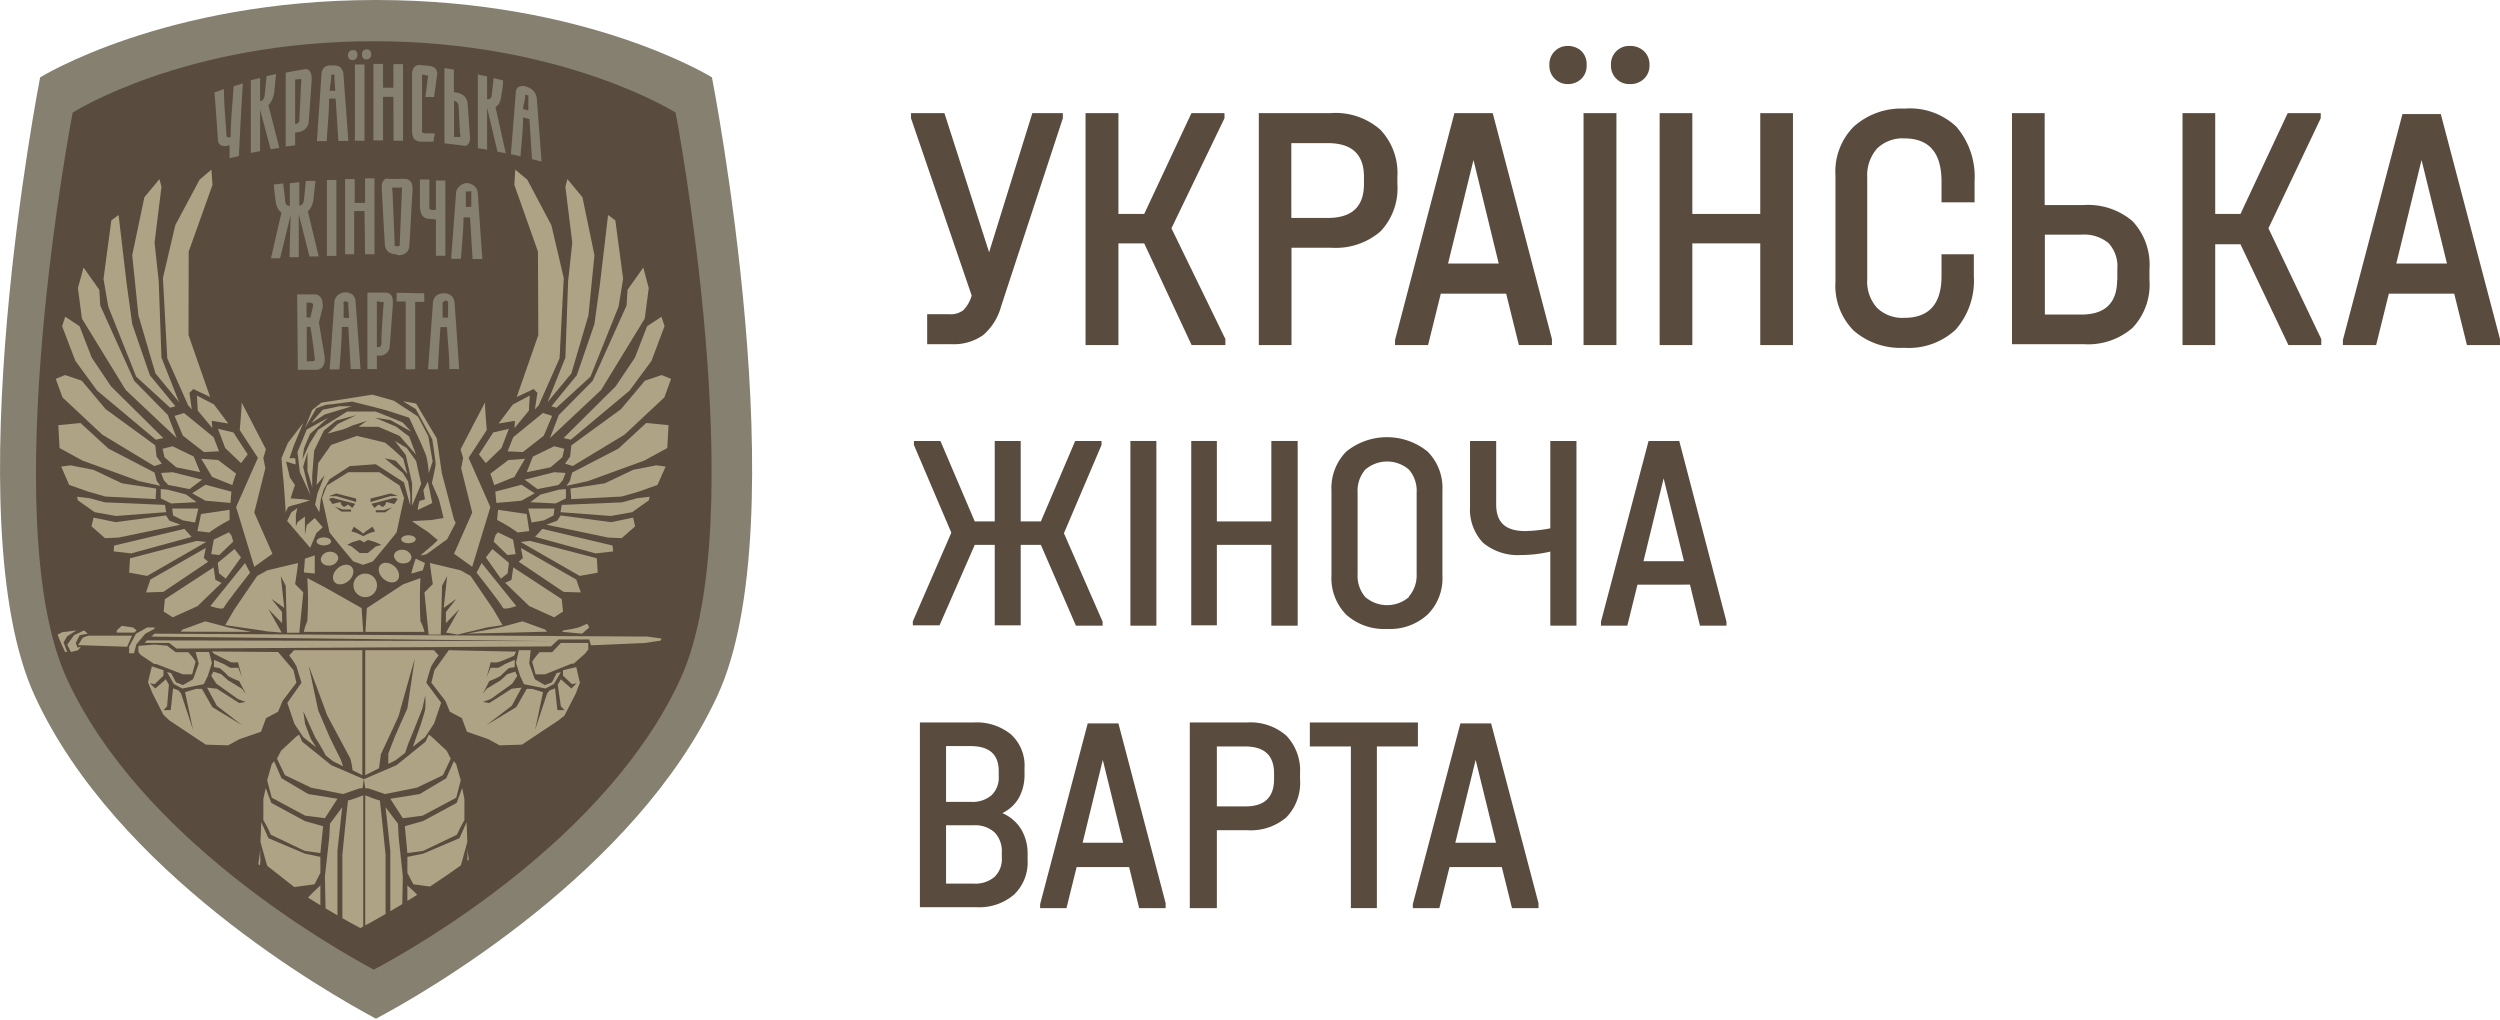 <?xml version="1.0" encoding="UTF-8"?> <svg xmlns="http://www.w3.org/2000/svg" xmlns:xlink="http://www.w3.org/1999/xlink" viewBox="0 0 137.65 56.14"><defs><style>.cls-1{fill:none;}.cls-2{fill:#594b3e;}.cls-3{fill:#868071;}.cls-4{clip-path:url(#clip-path);}.cls-5,.cls-6{fill:#afa385;}.cls-6{fill-rule:evenodd;}</style><clipPath id="clip-path"><path class="cls-1" d="M36,5.29S30,1.47,19.84,1.47,3.69,5.29,3.69,5.29s-4.16,21.82-.25,30.3,14,14.24,16.4,15.51h0c2.39-1.27,12.5-7,16.4-15.51S36,5.29,36,5.29Z"></path></clipPath></defs><g id="Слой_2" data-name="Слой 2"><g id="Text_eng"><path class="cls-2" d="M58.52,6.23v.28l-3.4,10.36a3.16,3.16,0,0,1-1,1.59,2.81,2.81,0,0,1-1.74.49H51.05V17.3h1.23a1.13,1.13,0,0,0,.76-.22,1.87,1.87,0,0,0,.46-.81v0L50.16,6.51V6.23H52l2.46,7.66,2.38-7.66Z"></path><path class="cls-2" d="M67.47,18.67V19H65.61L63,13.4H61.58V19H59.77V6.23h1.81v5.55H63l2.6-5.55h1.82v.28L64.5,12.57Z"></path><path class="cls-2" d="M73.24,6.23A3.73,3.73,0,0,1,76,7.14a3.46,3.46,0,0,1,.94,2.6v.39A3.44,3.44,0,0,1,76,12.75a3.78,3.78,0,0,1-2.71.89H71.11V19h-1.8V6.23Zm1.86,3.9V9.74c0-1.24-.66-1.86-2-1.86h-2V12h2C74.44,12,75.1,11.38,75.1,10.13Z"></path><path class="cls-2" d="M85.45,18.67V19H83.63l-.7-2.83h-3.6L78.63,19H76.81v-.28L80.08,6.23h2.11Zm-2.93-4.16-1.39-5.7-1.4,5.7Z"></path><path class="cls-2" d="M85.61,4.34a1,1,0,0,1-.3-.76,1,1,0,0,1,1-1.05,1.09,1.09,0,0,1,.76.28,1,1,0,0,1,.29.77,1,1,0,0,1-.29.76,1.06,1.06,0,0,1-.76.29A1,1,0,0,1,85.61,4.34ZM89,6.23V19H87.19V6.23ZM89,4.34a1,1,0,0,1-.3-.76,1,1,0,0,1,1.05-1.05,1.08,1.08,0,0,1,.77.29,1,1,0,0,1,.3.76,1,1,0,0,1-.3.76,1.08,1.08,0,0,1-.77.29A1,1,0,0,1,89,4.34Z"></path><path class="cls-2" d="M93.18,6.23v5.55h3.74V6.23h1.8V19h-1.8V13.4H93.18V19h-1.8V6.23Z"></path><path class="cls-2" d="M102.06,18.2a3.51,3.51,0,0,1-1-2.68V9.66a3.51,3.51,0,0,1,1-2.68,3.91,3.91,0,0,1,2.81-1,3.72,3.72,0,0,1,2.85,1,4.23,4.23,0,0,1,1,3v1.16H106.9V10c0-1.59-.68-2.38-2.05-2.38a2,2,0,0,0-1.5.56,2.22,2.22,0,0,0-.54,1.59v5.6a2.16,2.16,0,0,0,.54,1.58,2,2,0,0,0,1.5.55c1.37,0,2.05-.77,2.05-2.3V14h1.78v1.21a4.1,4.1,0,0,1-1,2.94,3.8,3.8,0,0,1-2.85,1A3.91,3.91,0,0,1,102.06,18.2Z"></path><path class="cls-2" d="M112.58,6.23v5.06h2.13a3.78,3.78,0,0,1,2.71.89,3.51,3.51,0,0,1,.93,2.64v.6a3.47,3.47,0,0,1-.93,2.63,3.74,3.74,0,0,1-2.71.9h-3.93V6.23Zm4,9.17v-.6a1.87,1.87,0,0,0-.49-1.42,2.12,2.12,0,0,0-1.5-.46h-2v4.4h2C115.91,17.32,116.57,16.68,116.57,15.4Z"></path><path class="cls-2" d="M127.81,18.67V19H126l-2.64-5.55h-1.39V19h-1.8V6.23h1.8v5.55h1.39l2.6-5.55h1.82v.28l-2.88,6.06Z"></path><path class="cls-2" d="M137.65,18.67V19h-1.82l-.7-2.83h-3.6l-.7,2.83H129v-.28l3.28-12.44h2.11Zm-2.92-4.16-1.4-5.7-1.39,5.7Z"></path><path class="cls-2" d="M60.71,34.23v.22H59.24L57.31,30H56.2v4.43H54.77V30h-1.1l-1.94,4.43H50.26v-.22l2.12-4.88L50.32,24.5v-.22h1.46l1.89,4.43h1.1V24.28H56.2v4.43h1.11l1.89-4.43h1.45v.22l-2.07,4.86Z"></path><path class="cls-2" d="M63.67,24.28V34.45H62.24V24.28Z"></path><path class="cls-2" d="M67,24.28v4.43h3V24.28h1.45V34.45H70V30H67v4.43H65.59V24.28Z"></path><path class="cls-2" d="M74.13,33.85a2.86,2.86,0,0,1-.82-2.15V27a2.86,2.86,0,0,1,.82-2.14,3.56,3.56,0,0,1,4.47,0A2.83,2.83,0,0,1,79.42,27V31.7a2.81,2.81,0,0,1-.82,2.14,3.07,3.07,0,0,1-2.23.79A3.13,3.13,0,0,1,74.13,33.85Zm3.44-1A1.78,1.78,0,0,0,78,31.61V27.13a1.79,1.79,0,0,0-.42-1.27,1.84,1.84,0,0,0-2.41,0,1.79,1.79,0,0,0-.42,1.27v4.48a1.78,1.78,0,0,0,.42,1.26,1.84,1.84,0,0,0,2.41,0Z"></path><path class="cls-2" d="M86.8,24.28V34.45H85.36V30.37a7,7,0,0,1-1.61.19,3,3,0,0,1-2.1-.68,2.68,2.68,0,0,1-.71-2v-3.6h1.44v3.5c0,1,.53,1.46,1.6,1.46a8,8,0,0,0,1.38-.15V24.28Z"></path><path class="cls-2" d="M95.06,34.23v.22H93.6l-.55-2.26H90.16l-.56,2.26H88.15v-.22l2.62-9.95h1.69ZM92.72,30.9,91.6,26.34,90.49,30.9Z"></path><path class="cls-2" d="M56.22,45.65a2.6,2.6,0,0,1,.36,1.4v.31a2.45,2.45,0,0,1-.75,1.9,2.94,2.94,0,0,1-2.07.69H50.65V39.78h2.94a3,3,0,0,1,2.08.66,2.33,2.33,0,0,1,.74,1.85v.31a2.64,2.64,0,0,1-.31,1.33,2.11,2.11,0,0,1-.91.84A2.28,2.28,0,0,1,56.22,45.65Zm-4.13-4.57v3.07h1.36a1.62,1.62,0,0,0,1.14-.36,1.35,1.35,0,0,0,.4-1.06v-.28c0-.91-.52-1.37-1.55-1.37Zm3.07,5.85a1.48,1.48,0,0,0-.4-1.1,1.58,1.58,0,0,0-1.14-.39H52.09v3.21h1.5a1.63,1.63,0,0,0,1.17-.37,1.36,1.36,0,0,0,.4-1.07Z"></path><path class="cls-2" d="M64.18,49.73V50H62.72l-.55-2.26H59.28L58.72,50H57.27v-.22l2.62-9.95h1.69ZM61.84,46.4l-1.12-4.56L59.61,46.4Z"></path><path class="cls-2" d="M68.66,39.78a3,3,0,0,1,2.16.72,2.77,2.77,0,0,1,.76,2.09v.31A2.74,2.74,0,0,1,70.83,45a3,3,0,0,1-2.17.71H67V50H65.51V39.78Zm1.49,3.12v-.31c0-1-.53-1.49-1.6-1.49H67v3.3h1.59C69.62,44.4,70.15,43.9,70.15,42.9Z"></path><path class="cls-2" d="M72.12,41.1V39.78h5.95V41.1H75.81V50H74.38V41.1Z"></path><path class="cls-2" d="M84.71,49.73V50H83.25l-.56-2.26H79.81L79.25,50H77.79v-.22l2.62-9.95H82.1ZM82.37,46.4l-1.12-4.56L80.13,46.4Z"></path><path class="cls-3" d="M39.2,4.26S32.35,0,20.7,0,2.21,4.26,2.21,4.26s-4.77,24.35-.29,34.07S18,54.64,20.7,56.09h0C23.44,54.64,35,48,39.49,38.33S39.2,4.26,39.2,4.26Z"></path><path class="cls-2" d="M37.2,6.2S31,2.27,20.57,2.27,4,6.2,4,6.2-.33,28.66,3.69,37.39s14.43,14.67,16.89,16h0c2.45-1.3,12.86-7.25,16.88-16S37.2,6.2,37.2,6.2Z"></path><g class="cls-4"><path class="cls-5" d="M16.41,31c0,.11-.16,1.16-.16,1.16l.45.46-.22,2.22H15.8l-.07-2.59-.27-.53.19,1.75-.71-.5.59.73v.61l-.75-.77.73,1.29-.74-.06-1.53-.23-.84-.12.5-.86,1.26-1.85.56-.31Z"></path><polygon class="cls-5" points="10.04 34.67 11.3 34.21 12.58 34.55 13.84 34.79 9.95 34.78 10.04 34.67"></polygon><path class="cls-5" d="M10.77,36.43a2.93,2.93,0,0,0-.41-.52H9.67l-.47-.36-.69-.06-.89.07v.34l.13.16.74.5H8.6l1.47.57h.51Z"></path><polygon class="cls-5" points="10.77 35.9 11.51 35.9 11.67 36.5 11.44 37.22 11.22 37.67 10.04 37.91 9.57 37.66 9.2 37.01 9.42 37.06 9.69 37.57 10.07 37.72 10.63 37.4 10.94 36.54 10.77 35.9"></polygon><path class="cls-5" d="M16.92,31.83a18.9,18.9,0,0,1,0,2.38,2.43,2.43,0,0,0-.19.58H20l-.09-1.31-2-1.13Z"></path><path class="cls-5" d="M15.31,35.9l.85,1,.16.69-.76,1-.25.6-.66.35-.28.75-1.19.41-.62.34L11.33,41l-2-1.33L9,39.36s-.63-1.23-.64-1.27l-.21-.53.21-.87L9,36.9l0,.3-.48.47-.27-.05.3.29.58-.51.17.3L9.2,38.89,9,39.1h.4l.13-1.2.31.12.13.17.66,2-.44-2.08.6-.18h.33l.57,1,1.64,1-1.39-1.07-.54-1,.54.06,1.23.79.35-.06-.42-.16-1.19-.85-.28-.43.12-.23.43.14.38.34.76.46.22.29-.37-.71a4.23,4.23,0,0,1-.63-.29c0-.06-.44-.42-.44-.42l-.32-.06,0-.4.58.25a2.41,2.41,0,0,0,.33.19l.43,0,.2.51-.22-.82a1.13,1.13,0,0,1-.39,0L11.79,36l-.12-.13Z"></path><polygon class="cls-5" points="16.32 40.55 15.48 41.33 15.25 41.77 15.69 42.68 17.13 43.37 18.89 43.72 19.78 43.41 19.96 43.4 20.03 42.9 18.24 42.13 16.64 40.84 16.47 40.45 16.32 40.55"></polygon><polygon class="cls-5" points="14.96 42.08 14.71 42.96 14.96 43.92 16.8 44.91 17.89 45.05 18.58 43.98 16.97 43.72 15.5 42.85 15.09 41.91 14.96 42.08"></polygon><path class="cls-5" d="M14.34,46.36l.37,1.31,1.49,1.17,1.12-.15.32-.63v-.88L16.78,47l-2-.85s-.41-.93-.4-.88S14.34,46.36,14.34,46.36Z"></path><path class="cls-5" d="M14.5,44c0,.06,0,1.16,0,1.16a6.64,6.64,0,0,1,.41.8s1.87.89,1.87.89l.86.12.15-1.48-1-.28-1.85-1-.31-.82Z"></path><path class="cls-5" d="M17.58,28.21l0,0-.23-.42.13-.63.4-1-.45.54.09-1.2.71-1L19.65,24s1.5.35,1.56.38a12.24,12.24,0,0,1,1,.89c0,.05.22.83.22.83s-.6-.72-.66-.74l-.59-.13,1,.81.29.47.12.72v.61l-.35-1.28-1.55-1-1.42.1-1.13.73-.31.54-.17.56Z"></path><path class="cls-5" d="M17.1,27.28,16.51,26s-.13-1.11-.13-1.11l.51-1.24L18.07,23l-1,.89-.33.79-.09.61.39-.86.48-.77,1.59-1s1.49,0,1.55,0,1.51.6,1.51.6l.47.5-1.14-.63L20.65,23l1.16.49.72.55.38,1L22,24l-1.16-.5H19.75a4.84,4.84,0,0,1,.46-.33s-.84.27-.84.27a3.68,3.68,0,0,1-.47.2s-.86.23-.86.23l.57-.53,1-.48-1.09.29-.69.56-.53,1.1-.11,1.36s0,.75,0,.69-.26-.92-.26-.92,0-1.1,0-1.06-.24.82-.24.82l.24,1Z"></path><polygon class="cls-5" points="21.74 24.28 22.34 25.05 22.69 26.61 22.69 27.84 23.19 26.64 22.91 25.38 22.4 24.67 21.74 24.28"></polygon><path class="cls-5" d="M15.73,28.21c0-.09-.11-1.72-.13-1.81s-.1-1.18-.1-1.18l.35-.83.85-1.11-.51,1.22-.25.73.31,0s.06.36,0,.34l-.5-.16.21.88.28.41-.24.74.69.05.38.06s-.79.25-.86.25a2,2,0,0,0-.35.12Z"></path><path class="cls-5" d="M15.81,28.68l.7.82.57.66.34-.81.35-.32-.44-.51-.44.39-.1.53s0-1,0-1l-.41.31-.09.24v-.63a3.91,3.91,0,0,1,.09-.39l-.34.24Z"></path><path class="cls-5" d="M16.79,23.57l.4-1,.51-.4,2.8-.44s1.25.34,1.24.36,1.23.8,1.27.85.57,1.08.57,1.07.24,1.39.24,1.39-.24.74-.21.67a5.66,5.66,0,0,0-.13-.92c0-.06-.41-1-.42-1L22.53,23l-1.26-.41-.72-.19-1.16-.29s-1.37.19-1.41.17a5.29,5.29,0,0,0-.57.21Z"></path><path class="cls-5" d="M17.17,23.28c0-.06.6-.72.6-.72l.91-.19h.69l-.86.26-.63.19Z"></path><path class="cls-5" d="M22.18,22.09l.73.13,1.14,1.92.28,1.92L25,28.61l.09.18-.47.9-1.13.82s-.31.09-.32.06,1-.81.92-.85-.47-.4-.51-.42-.94-.61-.88-.61l1.08-.06.64-.11s-.25-1.06-.28-1.1-.36-.82-.36-.82.21-.93.21-1.05-.19-1.36-.19-1.36l-.91-1.67Z"></path><path class="cls-5" d="M23.56,26.52l.24,1.18-.8.38a2.22,2.22,0,0,1,.1-.5,2.82,2.82,0,0,0,.3-.09l-.09-.5Z"></path><path class="cls-5" d="M20,43.79v9.46H18.85V47.06s.3-3.05.32-3S20,43.79,20,43.79Z"></path><polygon class="cls-5" points="18.84 44.45 18.58 46.85 18.58 53.32 17.99 53.25 17.89 48.25 18.13 46.1 18.17 45.35 18.84 44.45"></polygon><polygon class="cls-5" points="17.64 48.75 17.64 48.84 17.64 53.25 16.94 53.1 16.94 49.44 17.22 49.15 17.64 48.75"></polygon><path class="cls-5" d="M16.06,49.09l.26.18h.32V53s.11.08,0,.06-.94-.2-.94-.2Z"></path><path class="cls-5" d="M15.25,48.4a6.16,6.16,0,0,0,.45.44l-.35,3.95-.57-.2Z"></path><path class="cls-5" d="M14.6,47.83a4.9,4.9,0,0,1,.4.42l-.51,4.22-.43-.26Z"></path><path class="cls-5" d="M14.34,46.73a5,5,0,0,0,0,.67l-.5,4.69-.22-.18Z"></path><path class="cls-5" d="M23.67,31c0,.11.16,1.16.16,1.16l-.46.46.23,2.32h.67l.07-2.69.28-.53-.19,1.75.7-.5-.58.73v.61l.74-.77-.73,1.29.63.11,1.65-.4.83-.12-.5-.86-1.26-1.85-.56-.31Z"></path><polygon class="cls-5" points="30.03 34.67 28.77 34.21 27.5 34.55 25.7 34.89 30.12 34.78 30.03 34.67"></polygon><path class="cls-5" d="M29.3,36.43a4.27,4.27,0,0,1,.41-.52h.69l.48-.51.81,0h.7l0,.36L32.2,36l-.61.54h-.12L30,37.13h-.51Z"></path><polygon class="cls-5" points="29.22 35.8 28.57 35.8 28.41 36.5 28.64 37.22 28.85 37.67 30.03 37.91 30.5 37.66 30.88 37.01 30.65 37.06 30.39 37.57 30 37.72 29.45 37.4 29.14 36.54 29.22 35.8"></polygon><path class="cls-5" d="M23.15,31.83a23.62,23.62,0,0,0,0,2.38,2.24,2.24,0,0,1,.22.58H20.12l.08-1.31,2-1.31Z"></path><path class="cls-5" d="M24.71,35.8l-.79,1.1-.17.69.77,1,.25.6.66.35.28.75,1.18.41.62.34L28.74,41l2-1.33.34-.27.65-1.27c0-.05.2-.53.2-.53l-.2-.87L31,36.9l0,.3.49.47.26-.05-.29.29-.58-.51-.17.3.17,1.19.21.21h-.4l-.13-1.2-.31.12-.13.17-.66,2,.44-2.08-.6-.18H29l-.57,1-1.65,1,1.4-1.07.54-1-.54.06-1.24.79-.35-.06.43-.16,1.19-.85.27-.43-.11-.23-.44.14-.37.34-.76.46-.22.29.36-.71a4.23,4.23,0,0,0,.63-.29c.05-.06.44-.42.44-.42l.33-.06v-.4l-.57.25a2.06,2.06,0,0,1-.34.19l-.42,0-.21.51.22-.82a1.2,1.2,0,0,0,.4,0c.07,0,.88-.35.88-.35l.12-.23Z"></path><polygon class="cls-5" points="23.75 40.55 24.59 41.33 24.82 41.77 24.39 42.68 22.95 43.37 21.19 43.72 20.29 43.41 20.11 43.4 20.04 42.9 21.83 42.13 23.43 40.84 23.61 40.45 23.75 40.55"></polygon><polygon class="cls-5" points="25.12 42.08 25.37 42.96 25.12 43.92 23.27 44.91 22.18 45.05 21.49 43.98 23.11 43.72 24.57 42.85 24.99 41.91 25.12 42.08"></polygon><path class="cls-5" d="M25.73,46.36l-.36,1.31-1.5,1.17-1.11-.15-.33-.63v-.88L23.3,47l2-.85.39-.88S25.73,46.36,25.73,46.36Z"></path><path class="cls-5" d="M25.57,44c0,.06,0,1.16,0,1.16a8.49,8.49,0,0,0-.41.8s-1.86.89-1.86.89l-.87.12-.14-1.48,1-.28,1.85-1,.31-.82Z"></path><path class="cls-5" d="M20.11,43.79v9.46h1.12V47.06s-.31-3.05-.32-3S20.11,43.79,20.11,43.79Z"></path><polygon class="cls-5" points="21.23 44.45 21.49 46.85 21.49 53.32 22.08 53.25 22.18 48.25 21.95 46.1 21.91 45.35 21.23 44.45"></polygon><polygon class="cls-5" points="22.43 48.75 22.43 48.84 22.43 53.25 23.14 53.1 23.14 49.44 22.86 49.15 22.43 48.75"></polygon><path class="cls-5" d="M24,49.09l-.27.18h-.32V53s-.1.08,0,.06.94-.2.94-.2Z"></path><path class="cls-5" d="M24.82,48.4a6.16,6.16,0,0,1-.45.44l.35,3.95.57-.2Z"></path><path class="cls-5" d="M25.47,47.83a4.9,4.9,0,0,0-.4.42l.51,4.22.43-.26Z"></path><path class="cls-5" d="M25.73,46.73a5,5,0,0,1,0,.67l.5,4.69.22-.18Z"></path><path class="cls-5" d="M22,26.73,20.89,26H19.18L18,26.73l-.27.69s.41,1.83.41,1.88,1.31,1.61,1.31,1.61l.54.19v0l.54-.19s1.31-1.57,1.31-1.61.41-1.88.41-1.88Zm-2,2.65h0l.13-.12.38-.26.14.26-.28.08-.37.18-.37-.18-.28-.08.13-.26.38.26Zm-1.49-2.21,1.1.28v.19l-1.08-.32-.42,0Zm-.4.3.19-.06,1.26.33-.16.23-.23-.19-.23.14-.14-.12-.06-.16-.44.11Zm.31.42.44.16h.47v.12l-.53,0Zm2.27,2.2-.44.36H19.8l-.44-.36L19.12,30l.28-.15.41-.12.23.13.22-.13.41.12L21,30Zm.52-1.88-.52,0v-.12h.46l.45-.16Zm.5-.46-.44-.11-.06.16-.13.12-.24-.14-.22.19-.17-.23,1.26-.33.19.06Zm-.23-.43-1.08.32v-.19l1.11-.28.39.13Z"></path><path class="cls-5" d="M15.92,36.09a4.7,4.7,0,0,1,.4.59s.28.91.28.91l-.78,1.11.39,1.15.49.74.71.56-.3-.48s-.32-.81-.32-.85-.09-.66-.09-.66l.65,1.43s.39.61.58,1l.4.32.56.28-.12-.35s-.61-1.23-.63-1.28-.62-1.45-.62-1.45L17,36.66s1,2.66,1,2.7l1.29,2.41a4,4,0,0,1,.12.64l.54.27V35.8H16.19Z"></path><path class="cls-5" d="M23.47,37.59s.25-.88.28-.91a4.7,4.7,0,0,1,.4-.59l-.26-.29H20.11v6.88l.76-.38.1-.77s1-2.12,1-2.17.87-3.11.87-3.11L22.43,39l-.69,1.56-.36.93,0,.57.4-.2.53-.41.16-.48s.79-1.94.8-2,.14-.67.14-.67a4.8,4.8,0,0,1,0,.76c0,.06-.23.78-.25.85s-.29.81-.43,1.21l.68-.54.49-.74.39-1.15Z"></path><ellipse class="cls-5" cx="17.83" cy="29.81" rx="0.4" ry="0.22"></ellipse><path class="cls-5" d="M18.62,30.78a.52.52,0,0,1-.54.36c-.26,0-.45-.19-.41-.4a.51.51,0,0,1,.53-.36C18.46,30.39,18.65,30.57,18.62,30.78Z"></path><ellipse class="cls-5" cx="18.89" cy="31.64" rx="0.63" ry="0.46" transform="translate(-16.21 20.43) rotate(-41.46)"></ellipse><ellipse class="cls-5" cx="22.49" cy="29.69" rx="0.4" ry="0.22"></ellipse><path class="cls-5" d="M21.7,30.66a.5.5,0,0,0,.53.36c.27,0,.45-.18.42-.39a.52.52,0,0,0-.54-.36C21.85,30.28,21.66,30.45,21.7,30.66Z"></path><ellipse class="cls-5" cx="21.42" cy="31.52" rx="0.46" ry="0.63" transform="translate(-16.39 26.71) rotate(-48.54)"></ellipse><circle class="cls-5" cx="20.11" cy="32.23" r="0.65"></circle><polygon class="cls-5" points="7.38 35.97 7.11 35.97 7.11 35.6 7.49 34.89 8.1 34.55 8.51 34.55 8.51 34.62 8 34.89 7.5 35.49 7.38 35.97"></polygon><path class="cls-5" d="M4.88,35s-.33.09-.34.14l-.24.38L7,35.61,7.27,35Z"></path><polygon class="cls-5" points="4.3 35.8 3.91 35.9 3.7 35.5 4.08 34.97 4.63 34.71 4.83 34.89 4.39 34.97 4.17 35.4 4.27 35.66 4.46 35.6 4.3 35.8"></polygon><polygon class="cls-5" points="3.7 35.9 3.29 35.9 2.89 35.6 2.89 35.09 3.42 34.81 4.21 34.71 3.7 35.03 3.5 35.37 3.7 35.9"></polygon><polygon class="cls-5" points="35.65 35.05 8.51 34.89 8.33 35.05 30.29 35.3 8.09 35.26 7.96 35.4 9.31 35.4 9.72 35.71 30.34 35.59 30.75 35.21 32.44 35.21 32.54 35.53 35.53 35.4 36.78 35.21 35.65 35.05"></polygon><polygon class="cls-5" points="6.43 34.71 6.43 34.83 7.4 34.83 7.52 34.71 7.33 34.55 6.7 34.46 6.43 34.71"></polygon><polygon class="cls-5" points="30.95 34.79 32.05 34.89 32.44 34.55 32.34 34.34 31.85 34.55 31.55 34.62 31.02 34.71 30.95 34.79"></polygon><path class="cls-5" d="M16.79,30.76c0,.08-.06.76-.06.76l.6.06v-1Z"></path><path class="cls-5" d="M22.89,30.76a6,6,0,0,0-.24.82l.63-.18L23.4,31l-.4-.19"></path><path class="cls-6" d="M25,30.49l1-2.27-.61-2.44.11-.56-.14-.48s1.38-2.66,1.35-2.58.09,1.52.09,1.52l-1,1.53L27,27.92l-1,3.29Z"></path><path class="cls-6" d="M26.24,31.53s1.38,1.75,1.44,1.92.75-.08.75-.08L26.52,31Z"></path><polygon class="cls-6" points="26.75 30.69 27.58 31.86 27.95 31.57 28.02 30.99 27.11 30.23 26.75 30.69"></polygon><polygon class="cls-6" points="27.27 29.49 27.18 29.82 27.94 30.56 28.39 30.51 28.25 29.71 27.41 29.31 27.27 29.49"></polygon><path class="cls-6" d="M27.37,28.63a8.25,8.25,0,0,1,1.13.69l.64-.08L29,28.3l-1.58-.23Z"></path><polygon class="cls-6" points="27.27 27.07 27.33 27.69 28.71 27.57 29.44 27.16 28.71 26.69 27.27 27.07"></polygon><path class="cls-6" d="M27,26.08c.06.14.21.63.21.63l1.11-.45.59-1-.92.07Z"></path><polygon class="cls-6" points="26.37 25.02 26.75 25.5 27.61 24.67 28.02 23.61 27.16 23.81 26.37 25.02"></polygon><polygon class="cls-6" points="27.81 32.09 28.16 31.93 28.26 31.24 30.93 32.99 31 33.67 30.51 33.99 29.14 33.37 27.81 32.09"></polygon><polygon class="cls-6" points="28.56 30.93 31.03 32.59 31.98 32.62 31.73 31.91 28.68 30.17 28.79 30.72 28.56 30.93"></polygon><polygon class="cls-6" points="28.66 29.84 31.92 31.71 32.91 31.53 32.86 30.74 29.18 29.78 28.66 29.84"></polygon><polygon class="cls-6" points="29.46 29.56 32.79 30.47 33.76 30.36 33.73 30.04 29.86 29.12 29.46 29.56"></polygon><polygon class="cls-6" points="29.09 28 29.27 28.77 29.95 28.65 30.48 28.38 30.53 28 29.09 28"></polygon><polygon class="cls-6" points="30.08 28.89 30.68 28.67 30.87 28.38 33.65 28.75 34.86 28.5 34.97 28.98 34.23 29.63 33.49 29.6 30.08 28.89"></polygon><polygon class="cls-6" points="29.2 27.65 30.59 27.72 31.16 27.44 31.16 26.93 30.78 26.96 29.76 27.23 29.2 27.65"></polygon><polygon class="cls-6" points="30.93 27.8 30.86 28.2 33.63 28.41 34.81 28.2 35.72 27.55 35.77 27.35 35.09 27.43 34.24 27.66 30.93 27.8"></polygon><polygon class="cls-6" points="31.41 26.9 31.45 27.48 34.22 27.34 35.16 27.07 36.2 26.7 36.65 25.69 36.14 25.62 34.86 25.87 33.3 26.61 31.41 26.9"></polygon><polygon class="cls-6" points="28.89 26.41 29.59 26.93 30.75 26.7 30.99 26.44 31.14 26.04 30.51 26 28.89 26.41"></polygon><polygon class="cls-6" points="31.19 26.75 31.38 26.48 31.5 26.02 34.05 24.7 35.58 23.29 36.81 23.41 36.74 24.67 35.47 25.36 32.37 26.49 31.19 26.75"></polygon><polygon class="cls-6" points="29 26 30.31 25.73 30.96 25.18 31.07 24.71 30.51 24.57 29.34 25.14 29 26 29 26"></polygon><polygon class="cls-6" points="31.03 24.12 31.43 24.21 34.66 21.51 35.87 19.87 36.59 17.96 36.42 17.44 35.63 17.96 34.96 19.69 33.9 21.27 31.03 24.12"></polygon><polygon class="cls-6" points="31.11 25.53 31.39 25.14 31.46 24.52 34.19 22.53 35.51 20.96 36.43 20.65 36.95 20.86 36.58 21.88 34.39 23.93 31.53 25.66 31.11 25.53"></polygon><polygon class="cls-6" points="27.95 24.85 28.79 24.89 29.94 23.99 30.4 22.9 29.89 22.74 28.26 24.07 27.95 24.85"></polygon><polygon class="cls-6" points="30.28 24.12 30.77 22.85 32.63 20.97 34.5 16.82 34.55 15.96 35.42 14.73 35.72 15.86 35.5 17.54 33.1 21.47 30.28 24.12"></polygon><polygon class="cls-6" points="27.45 23.32 28.24 22.27 29.17 21.78 29.12 22.61 28.33 23.57 28.35 23.17 27.45 23.32"></polygon><polygon class="cls-6" points="30.64 22.45 32.51 20.74 34.06 16.88 34.31 15.35 33.88 12.13 33.48 11.84 33.04 15.59 32.73 17.84 31.76 20.66 30.36 22.37 30.64 22.45"></polygon><polygon class="cls-6" points="30.15 22.14 31.46 20.56 32.4 17.36 32.73 14.05 32.07 10.86 31.24 9.86 31.13 10.29 31.51 13.36 31.28 15.49 31.13 19.69 30.15 22.14"></polygon><polygon class="cls-6" points="29.66 22.32 30.81 19.73 31.04 15.31 30.36 12.4 29.03 9.89 28.37 9.34 28.32 10.18 29.62 13.85 29.64 18.45 28.45 21.86 29.38 21.42 29.59 21.63 29.45 22.54 29.66 22.32"></polygon><path class="cls-6" d="M15,30.49l-1-2.27.61-2.44-.11-.56.14-.48s-1.37-2.66-1.34-2.58-.1,1.52-.1,1.52l1,1.53L13,27.92l1,3.29Z"></path><path class="cls-6" d="M13.77,31.53s-1.38,1.75-1.44,1.92-.75-.08-.75-.08L13.49,31Z"></path><polygon class="cls-6" points="13.27 30.69 12.43 31.86 12.06 31.57 11.99 30.99 12.91 30.23 13.27 30.69"></polygon><polygon class="cls-6" points="12.75 29.49 12.84 29.82 12.07 30.56 11.63 30.51 11.77 29.71 12.6 29.31 12.75 29.49"></polygon><path class="cls-6" d="M12.64,28.63a8.71,8.71,0,0,0-1.12.69l-.65-.08.2-.94,1.57-.23Z"></path><polygon class="cls-6" points="12.74 27.07 12.69 27.69 11.31 27.57 10.58 27.16 11.31 26.69 12.74 27.07"></polygon><path class="cls-6" d="M13,26.08c-.06.14-.21.63-.21.63l-1.11-.45-.6-1,.93.07Z"></path><polygon class="cls-6" points="13.64 25.02 13.27 25.5 12.4 24.67 12 23.61 12.85 23.81 13.64 25.02"></polygon><polygon class="cls-6" points="12.2 32.09 11.86 31.93 11.76 31.24 9.08 32.99 9.01 33.67 9.51 33.99 10.88 33.37 12.2 32.09"></polygon><polygon class="cls-6" points="11.46 30.93 8.99 32.59 8.04 32.62 8.28 31.91 11.33 30.17 11.22 30.72 11.46 30.93"></polygon><polygon class="cls-6" points="11.35 29.84 8.1 31.71 7.11 31.53 7.16 30.74 10.84 29.78 11.35 29.84"></polygon><polygon class="cls-6" points="10.55 29.56 7.22 30.47 6.26 30.36 6.28 30.04 10.15 29.12 10.55 29.56"></polygon><polygon class="cls-6" points="10.92 28 10.74 28.77 10.06 28.65 9.53 28.38 9.48 28 10.92 28"></polygon><polygon class="cls-6" points="9.94 28.89 9.33 28.67 9.14 28.38 6.36 28.75 5.15 28.5 5.04 28.98 5.78 29.63 6.52 29.6 9.94 28.89"></polygon><polygon class="cls-6" points="10.82 27.65 9.42 27.72 8.85 27.44 8.85 26.93 9.23 26.96 10.25 27.23 10.82 27.65"></polygon><polygon class="cls-6" points="9.08 27.8 9.15 28.2 6.38 28.41 5.21 28.2 4.29 27.55 4.24 27.35 4.92 27.43 5.78 27.66 9.08 27.8"></polygon><polygon class="cls-6" points="8.6 26.9 8.57 27.48 5.8 27.34 4.86 27.07 3.81 26.7 3.37 25.69 3.87 25.62 5.15 25.87 6.71 26.61 8.6 26.9"></polygon><polygon class="cls-6" points="11.13 26.41 10.43 26.93 9.26 26.7 9.02 26.44 8.87 26.04 9.5 26 11.13 26.41"></polygon><polygon class="cls-6" points="8.83 26.75 8.63 26.48 8.51 26.02 5.97 24.7 4.43 23.29 3.21 23.41 3.28 24.67 4.54 25.36 7.65 26.49 8.83 26.75"></polygon><polygon class="cls-6" points="11.02 26 9.7 25.73 9.06 25.18 8.95 24.71 9.5 24.57 10.67 25.14 11.02 26 11.02 26"></polygon><polygon class="cls-6" points="8.99 24.12 8.58 24.21 5.35 21.51 4.15 19.87 3.42 17.96 3.59 17.44 4.38 17.96 5.05 19.69 6.11 21.27 8.99 24.12"></polygon><polygon class="cls-6" points="8.91 25.53 8.62 25.14 8.55 24.52 5.82 22.53 4.5 20.96 3.58 20.65 3.07 20.86 3.44 21.88 5.63 23.93 8.49 25.66 8.91 25.53"></polygon><polygon class="cls-6" points="12.06 24.85 11.23 24.89 10.07 23.99 9.61 22.9 10.13 22.74 11.76 24.07 12.06 24.85"></polygon><polygon class="cls-6" points="9.73 24.12 9.24 22.85 7.39 20.97 5.52 16.82 5.47 15.96 4.6 14.73 4.29 15.86 4.51 17.54 6.92 21.47 9.73 24.12"></polygon><polygon class="cls-6" points="12.57 23.32 11.78 22.27 10.84 21.78 10.89 22.61 11.69 23.57 11.66 23.17 12.57 23.32"></polygon><polygon class="cls-6" points="9.37 22.45 7.5 20.74 5.96 16.88 5.7 15.35 6.13 12.13 6.53 11.84 6.97 15.59 7.28 17.84 8.25 20.66 9.66 22.37 9.37 22.45"></polygon><polygon class="cls-6" points="9.86 22.14 8.56 20.56 7.62 17.36 7.28 14.05 7.95 10.86 8.78 9.86 8.89 10.29 8.51 13.36 8.74 15.49 8.89 19.69 9.86 22.14"></polygon><polygon class="cls-6" points="10.36 22.32 9.21 19.73 8.97 15.31 9.65 12.4 10.99 9.89 11.64 9.34 11.7 10.18 10.39 13.85 10.38 18.45 11.57 21.86 10.64 21.42 10.43 21.63 10.56 22.54 10.36 22.32"></polygon></g><path class="cls-3" d="M12.33,4.9c0,.85.09,1.7.14,2.54,0,.06,0,.09.06.11a.39.39,0,0,0,.17,0h0c0-.94.11-1.87.16-2.8l.51-.16c-.08,1.33-.15,2.66-.22,4l-.51.12,0-.69L12.6,8a.58.58,0,0,1-.44,0A.36.36,0,0,1,12,7.7c-.06-.87-.12-1.74-.19-2.61Z"></path><path class="cls-3" d="M14.9,8.22c-.19-.73-.39-1.46-.58-2.19V8.32l-.51.1v-4l.51-.13V5.57h0c.15,0,.24-.16.26-.38l.1-1,.52-.11-.1,1a1.6,1.6,0,0,1-.11.39,1,1,0,0,1-.21.32l.6,2.35Z"></path><path class="cls-3" d="M16.25,7.3V8l-.52.07V4c.41-.08.62-.12,1-.18a.32.32,0,0,1,.22,0A.37.37,0,0,1,17.1,4a.59.59,0,0,1,.06.2v.25L17,6.69a.61.61,0,0,1-.17.39.72.72,0,0,1-.45.2Zm0-2.92V6.83h0a.34.34,0,0,0,.17-.06.23.23,0,0,0,.06-.13l.1-2.11a.23.23,0,0,0,0-.17.2.2,0,0,0-.11,0Z"></path><path class="cls-3" d="M18.32,3.61a.52.52,0,0,1,.43.11.58.58,0,0,1,.16.37l.27,3.67-.55,0-.15-2.33-.36,0c0,.78-.09,1.56-.13,2.34l-.54,0c.08-1.23.17-2.45.25-3.68a.61.61,0,0,1,.17-.4A.67.67,0,0,1,18.32,3.61Zm0,.48a.1.1,0,0,0-.08.06.31.31,0,0,0,0,.13L18.15,5l.31,0-.05-.73a.19.19,0,0,0,0-.13S18.34,4.09,18.3,4.09Z"></path><path class="cls-3" d="M19.16,3.05a.35.35,0,0,1,.07-.21.24.24,0,0,1,.19-.08.2.2,0,0,1,.19.06.27.27,0,0,1,.07.2.27.27,0,0,1-.07.2.25.25,0,0,1-.19.09.24.24,0,0,1-.19-.07A.27.27,0,0,1,19.16,3.05Zm.38.5.53,0v4.2h-.53ZM19.93,3a.32.32,0,0,1,.06-.2.26.26,0,0,1,.19-.08.22.22,0,0,1,.19.07.26.26,0,0,1,.07.2.27.27,0,0,1-.07.2.23.23,0,0,1-.19.08A.25.25,0,0,1,20,3.21.32.32,0,0,1,19.93,3Z"></path><path class="cls-3" d="M21.66,5.33h-.57v2.4h-.53V3.52h.53V4.83l.57,0V3.53l.53,0V7.75l-.52,0Z"></path><path class="cls-3" d="M23.38,4.12c-.08,0-.13,0-.14,0a.26.26,0,0,0,0,.14V7.13a.28.28,0,0,0,0,.15.21.21,0,0,0,.15.06l.55,0-.08.46-.68,0a.52.52,0,0,1-.38-.15.86.86,0,0,1-.11-.49v-3a.68.68,0,0,1,.12-.47.41.41,0,0,1,.38-.1,4.23,4.23,0,0,1,.5.05.42.42,0,0,1,.29.14.44.44,0,0,1,.08.38c-.06.47-.09.7-.16,1.18l-.48,0c.06-.43.08-.64.14-1.07a.17.17,0,0,0,0-.11.13.13,0,0,0-.1,0Z"></path><path class="cls-3" d="M25.13,5.1a.79.79,0,0,1,.45.21.66.66,0,0,1,.17.4c.05.7.07,1,.12,1.73a1,1,0,0,1,0,.25.39.39,0,0,1-.06.2.34.34,0,0,1-.12.12.32.32,0,0,1-.22,0l-1-.12,0-4.14.52.08V5.07ZM25,5.54v2l.23,0a.15.15,0,0,0,.1,0s.05-.07,0-.17l-.08-1.55a.34.34,0,0,0-.06-.15A.27.27,0,0,0,25,5.55Z"></path><path class="cls-3" d="M27.39,8.35l-.57-2.42V8.24l-.51-.08V4.1l.51.11V5.47h0c.15,0,.24-.05.26-.27l.1-.9.52.13c0,.36-.06.55-.11.91a1.13,1.13,0,0,1-.1.34.74.74,0,0,1-.21.22l.57,2.54Z"></path><path class="cls-3" d="M29,4.78a.8.8,0,0,1,.41.27.76.76,0,0,1,.15.41c.09,1.14.17,2.29.26,3.44l-.53-.14c-.05-.73-.09-1.46-.14-2.2l-.35-.1c0,.72-.09,1.43-.14,2.15l-.53-.12.27-3.4a.36.36,0,0,1,.16-.31A.55.55,0,0,1,29,4.78Zm0,.45a.09.09,0,0,0-.08,0,.29.29,0,0,0,0,.12L28.79,6l.3.08c0-.27,0-.41,0-.69a.86.86,0,0,0,0-.13S29,5.23,28.94,5.23Z"></path><path class="cls-3" d="M16,11.84c-.19.79-.38,1.59-.58,2.38l-.5,0c.19-.83.38-1.67.58-2.51a.64.64,0,0,1-.21-.25,1.08,1.08,0,0,1-.11-.36c-.05-.38-.07-.56-.11-.94l.52-.06c.05.37.07.55.11.93,0,.22.11.32.26.3h0V10.09l.52-.06v1.29h0c.16,0,.24-.14.26-.36l.1-1,.53,0-.11,1a1.12,1.12,0,0,1-.1.38.81.81,0,0,1-.21.3l.6,2.48-.51,0c-.2-.77-.39-1.55-.59-2.32v2.36l-.51,0Z"></path><path class="cls-3" d="M18,9.91l.52,0v4.18l-.52,0Z"></path><path class="cls-3" d="M20.07,11.62H19.5V14H19V9.86l.53,0v1.31h.57V9.82h.52V14h-.52Z"></path><path class="cls-3" d="M21.81,14a.71.71,0,0,1-.45-.15.59.59,0,0,1-.17-.39c-.06-1-.11-2-.17-3v-.25a.58.58,0,0,1,.06-.21.47.47,0,0,1,.13-.15.46.46,0,0,1,.21,0l.89,0a.4.4,0,0,1,.21.07.29.29,0,0,1,.13.14.79.79,0,0,1,.06.22,1,1,0,0,1,0,.25c-.06,1-.11,2-.17,3a.54.54,0,0,1-.17.38.65.65,0,0,1-.46.14Zm.05-.45c.08,0,.13,0,.15-.05a1.06,1.06,0,0,0,0-.14l.12-2.86c0-.09,0-.15,0-.17a.16.16,0,0,0-.11,0h-.3a.2.2,0,0,0-.11,0,.22.22,0,0,0,0,.18l.12,2.86a1.3,1.3,0,0,0,0,.15s.07.05.15.05Z"></path><path class="cls-3" d="M23.65,12.05c-.36,0-.53-.26-.53-.73V9.88l.52,0v1.47a.28.28,0,0,0,0,.15s.06.05.14.06H24V9.94l.52,0,0,4.14-.52,0v-2Z"></path><path class="cls-3" d="M25.73,10.08a.7.7,0,0,1,.43.2.62.62,0,0,1,.15.39c.08,1.19.16,2.39.25,3.59l-.54,0c-.05-.77-.09-1.53-.14-2.29l-.36,0c0,.76-.09,1.52-.14,2.28l-.54,0,.27-3.61a.51.51,0,0,1,.17-.36A.61.61,0,0,1,25.73,10.08Zm0,.47a.09.09,0,0,0-.08,0,.5.5,0,0,0,0,.12l0,.72.3,0,0-.72a.78.78,0,0,0,0-.14Z"></path><path class="cls-3" d="M16.36,16.21l.94,0a.4.4,0,0,1,.26.07.43.43,0,0,1,.15.18.53.53,0,0,1,.05.25.69.69,0,0,1,0,.25l-.2.8c.1.61.21,1.23.31,1.85a1,1,0,0,1,0,.29.48.48,0,0,1-.23.4.48.48,0,0,1-.24.06h-1Zm.52.45v.82h.21l.13-.56a.32.32,0,0,0,0-.2s-.08-.06-.17-.06ZM17.09,18h-.2v1.89h.26c.08,0,.14,0,.17-.05a.25.25,0,0,0,0-.18C17.24,18.94,17.19,18.61,17.09,18Z"></path><path class="cls-3" d="M19,16.1a.6.6,0,0,1,.43.14.59.59,0,0,1,.15.38l.27,3.7h-.54L19.18,18h-.36c0,.78-.08,1.56-.13,2.34h-.54c.09-1.23.17-2.45.26-3.68a.53.53,0,0,1,.16-.38A.66.66,0,0,1,19,16.1Zm0,.49a.08.08,0,0,0-.08.05.29.29,0,0,0,0,.12l0,.74h.3l-.05-.74a.21.21,0,0,0,0-.13S19,16.59,19,16.59Z"></path><path class="cls-3" d="M20.75,19.58v.74h-.52V16.11h1a.33.33,0,0,1,.21.06.35.35,0,0,1,.13.14.71.71,0,0,1,.06.22v.25c-.06.76-.11,1.52-.17,2.28a.56.56,0,0,1-.17.38.61.61,0,0,1-.45.14Zm0-3V19.1h0a.34.34,0,0,0,.17,0S21,19,21,18.94c0-.71.07-1.42.11-2.13a.22.22,0,0,0,0-.18.21.21,0,0,0-.11,0Z"></path><path class="cls-3" d="M23.36,16.15l0,.47h-.5v3.71h-.52V16.6h-.5l0-.48Z"></path><path class="cls-3" d="M24.45,16.15a.59.59,0,0,1,.43.16.62.62,0,0,1,.15.38c.09,1.21.17,2.42.25,3.63h-.54c0-.77-.09-1.54-.13-2.31h-.36c-.05.77-.1,1.54-.14,2.32h-.54l.27-3.66a.54.54,0,0,1,.17-.38A.64.64,0,0,1,24.45,16.15Zm0,.48a.2.2,0,0,0-.08,0,.39.39,0,0,0,0,.13l0,.73h.3l0-.72a.41.41,0,0,0,0-.14A.13.13,0,0,0,24.43,16.63Z"></path></g></g></svg> 